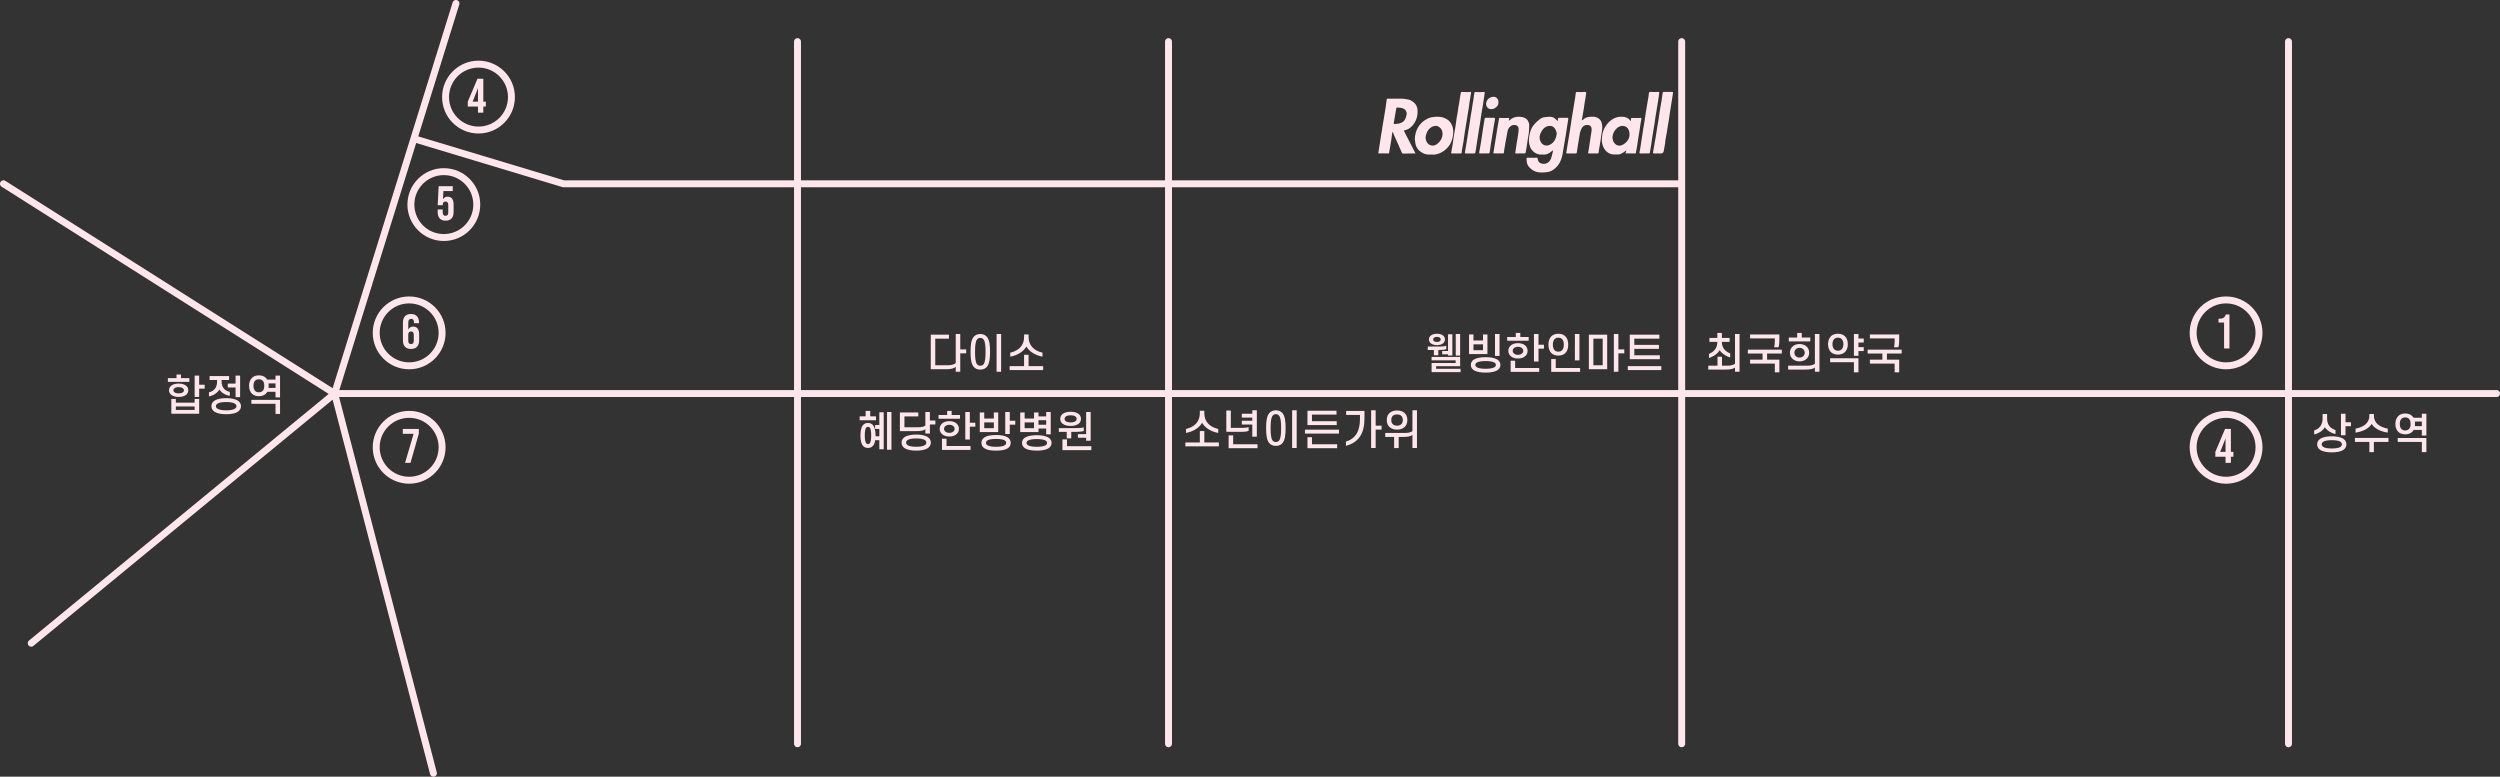 <svg width="721" height="224" viewBox="0 0 721 224" fill="none" xmlns="http://www.w3.org/2000/svg">
<rect x="0" y="0" width="721" height="224" fill="#333333" stroke="none"/>
<path fill-rule="evenodd" clip-rule="evenodd" d="M473.938 44.248C474.052 44.249 474.166 44.251 474.28 44.251L474.286 44.245C474.42 44.245 474.555 44.245 474.69 44.244H474.691H474.691H474.692H474.692H474.692H474.692H474.692C474.964 44.243 475.236 44.242 475.509 44.245C475.703 44.245 475.802 44.171 475.828 43.967C475.862 43.703 475.909 43.441 475.956 43.178C475.972 43.087 475.988 42.996 476.004 42.905C476.027 42.774 476.051 42.644 476.075 42.514L476.075 42.513L476.075 42.513L476.075 42.513L476.075 42.513C476.116 42.289 476.157 42.066 476.191 41.843C476.238 41.521 476.282 41.199 476.326 40.877C476.37 40.556 476.414 40.234 476.461 39.912C476.5 39.651 476.545 39.391 476.589 39.13L476.59 39.129C476.621 38.948 476.652 38.766 476.681 38.584C476.712 38.392 476.743 38.198 476.773 38.004L476.773 38.003L476.773 38.003C476.802 37.822 476.83 37.642 476.86 37.461C476.896 37.242 476.934 37.023 476.972 36.804L476.972 36.802L476.973 36.8L476.973 36.798C477.041 36.409 477.108 36.021 477.169 35.63C477.212 35.344 477.249 35.058 477.287 34.771C477.331 34.433 477.375 34.095 477.429 33.758C477.528 33.136 477.633 32.515 477.738 31.894C477.815 31.443 477.891 30.991 477.965 30.538C478.113 29.642 478.254 28.746 478.392 27.847L478.411 27.721L478.411 27.721C478.454 27.446 478.496 27.171 478.514 26.894C478.54 26.499 478.443 26.481 478.049 26.509C477.403 26.555 476.752 26.555 476.109 26.509C475.721 26.483 475.544 26.567 475.516 26.974L475.516 26.974C475.498 27.234 475.481 27.494 475.44 27.752C475.352 28.29 475.261 28.826 475.169 29.363C475.121 29.642 475.073 29.921 475.026 30.201C474.909 30.891 474.791 31.58 474.681 32.27C474.591 32.825 474.508 33.383 474.425 33.939L474.425 33.94L474.413 34.019C474.379 34.247 474.346 34.476 474.313 34.705C474.257 35.09 474.201 35.474 474.14 35.857C474.108 36.063 474.068 36.268 474.028 36.473L474.028 36.473L474.028 36.474L474.028 36.474L474.028 36.474L474.028 36.474C473.992 36.661 473.956 36.847 473.926 37.034C473.871 37.38 473.821 37.725 473.772 38.071C473.73 38.358 473.689 38.646 473.645 38.934C473.601 39.219 473.556 39.505 473.51 39.79L473.509 39.792L473.509 39.795C473.463 40.08 473.417 40.365 473.374 40.65C473.339 40.878 473.306 41.106 473.274 41.334L473.273 41.335L473.273 41.335L473.273 41.336L473.273 41.336L473.273 41.337C473.219 41.712 473.165 42.086 473.103 42.461C473.056 42.744 473 43.026 472.943 43.308L472.943 43.309L472.943 43.31C472.901 43.516 472.86 43.722 472.822 43.929C472.782 44.156 472.861 44.269 473.119 44.256C473.391 44.243 473.664 44.246 473.938 44.248ZM456.29 34.675C456.256 34.686 456.222 34.696 456.189 34.709C456.245 34.384 456.299 34.068 456.353 33.757C456.412 33.41 456.471 33.069 456.528 32.729L456.571 32.488C456.641 32.086 456.712 31.683 456.774 31.281C456.818 30.989 456.86 30.697 456.901 30.404C456.95 30.063 456.998 29.722 457.052 29.381C457.083 29.19 457.12 28.999 457.157 28.808C457.194 28.617 457.231 28.427 457.261 28.235C457.288 28.068 457.309 27.899 457.329 27.73C457.358 27.5 457.386 27.27 457.43 27.045C457.522 26.573 457.384 26.471 456.914 26.514C456.268 26.573 455.612 26.578 454.966 26.537C454.549 26.509 454.483 26.521 454.442 26.945C454.4 27.386 454.331 27.825 454.263 28.264L454.263 28.264V28.264V28.264V28.264V28.264V28.264V28.264L454.263 28.264L454.246 28.373C454.193 28.704 454.138 29.034 454.082 29.364L454.082 29.364L454.082 29.364C454.04 29.615 453.998 29.866 453.957 30.117C453.907 30.417 453.859 30.717 453.81 31.018C453.762 31.319 453.713 31.619 453.663 31.92C453.611 32.24 453.556 32.561 453.5 32.882C453.426 33.309 453.353 33.737 453.285 34.164C453.231 34.511 453.183 34.859 453.134 35.206C453.091 35.512 453.049 35.818 453.002 36.123C452.895 36.815 452.782 37.504 452.67 38.194C452.613 38.544 452.555 38.893 452.496 39.243C452.438 39.593 452.38 39.943 452.323 40.293C452.268 40.624 452.215 40.956 452.161 41.288L452.16 41.292L452.159 41.297L452.159 41.303L452.158 41.307L452.157 41.31L452.157 41.313L452.156 41.316L452.156 41.318L452.156 41.32C452.103 41.648 452.05 41.975 451.996 42.302C451.973 42.446 451.951 42.59 451.93 42.733L451.93 42.734L451.93 42.734C451.869 43.133 451.809 43.532 451.723 43.926C451.667 44.187 451.733 44.253 451.978 44.253C452.803 44.245 453.63 44.24 454.458 44.253C454.698 44.256 454.733 44.141 454.759 43.944C454.838 43.331 454.935 42.718 455.032 42.106C455.088 41.757 455.146 41.409 455.203 41.062L455.203 41.061L455.203 41.061L455.203 41.06L455.203 41.06L455.203 41.059L455.203 41.059L455.204 41.059L455.204 41.058L455.204 41.058C455.28 40.599 455.355 40.14 455.428 39.68L455.452 39.527C455.57 38.76 455.689 37.993 456.013 37.279C456.368 36.501 456.917 36.008 457.846 36.041C458.62 36.069 459.021 36.524 459.031 37.254C459.035 37.615 458.976 37.975 458.917 38.335C458.896 38.462 458.875 38.588 458.857 38.715C458.807 39.064 458.752 39.413 458.697 39.761L458.697 39.762L458.697 39.762L458.697 39.762L458.697 39.763L458.697 39.763L458.697 39.764L458.697 39.764L458.697 39.764L458.697 39.765C458.653 40.047 458.608 40.329 458.566 40.612C458.527 40.876 458.49 41.141 458.453 41.405L458.453 41.406C458.405 41.746 458.357 42.086 458.306 42.425C458.29 42.53 458.274 42.635 458.259 42.74C458.201 43.139 458.143 43.539 458.048 43.929C457.984 44.192 458.035 44.253 458.285 44.253C459.079 44.245 459.876 44.24 460.673 44.256C460.979 44.263 461.053 44.115 461.066 43.855C461.076 43.625 461.107 43.395 461.145 43.168C461.206 42.812 461.27 42.456 461.333 42.101L461.333 42.101L461.333 42.1L461.333 42.1L461.334 42.1L461.334 42.1L461.334 42.099L461.334 42.099L461.334 42.099L461.334 42.099L461.334 42.099C461.429 41.57 461.524 41.042 461.607 40.512C461.656 40.202 461.693 39.889 461.73 39.577L461.73 39.577C461.785 39.113 461.84 38.65 461.932 38.194C462.103 37.333 462.184 36.485 461.978 35.625C461.842 35.055 461.595 34.56 461.099 34.208C460.19 33.559 459.176 33.585 458.15 33.745C457.517 33.845 456.942 34.1 456.488 34.58C456.44 34.63 456.367 34.652 456.29 34.675ZM406.597 41.067L406.597 41.066C406.019 39.94 405.442 38.817 404.858 37.68L404.861 37.678C404.882 37.669 404.905 37.66 404.928 37.65L404.928 37.65L404.928 37.65L404.928 37.65C404.987 37.626 405.049 37.6 405.113 37.578C405.201 37.549 405.289 37.522 405.377 37.495C405.537 37.446 405.697 37.397 405.851 37.336C406.564 37.052 407.105 36.534 407.575 35.954C407.871 35.587 408.121 35.165 408.316 34.734C408.734 33.804 408.89 32.816 408.813 31.794C408.81 31.747 408.807 31.699 408.804 31.651L408.804 31.651L408.804 31.651C408.794 31.509 408.785 31.365 408.755 31.228C408.586 30.439 408.142 29.813 407.506 29.346C407.143 29.08 406.725 28.825 406.293 28.73C405.433 28.539 404.552 28.432 403.655 28.454C402.869 28.476 402.084 28.471 401.298 28.466H401.298H401.298H401.298H401.298H401.298H401.298H401.298H401.298H401.298H401.298C400.961 28.464 400.624 28.462 400.287 28.462L400.268 28.462C400.113 28.462 399.962 28.461 399.932 28.684C399.835 29.438 399.738 30.191 399.623 30.942C399.474 31.911 399.313 32.878 399.153 33.844L399.153 33.844L399.074 34.315C399.001 34.761 398.927 35.206 398.853 35.652C398.784 36.063 398.715 36.473 398.648 36.884C398.625 37.022 398.606 37.16 398.588 37.299C398.569 37.437 398.551 37.576 398.528 37.714C398.501 37.872 398.472 38.03 398.443 38.188C398.409 38.374 398.375 38.561 398.344 38.748C398.286 39.115 398.23 39.483 398.175 39.851C398.138 40.096 398.101 40.341 398.063 40.586C398.026 40.823 397.991 41.06 397.955 41.297L397.955 41.297L397.955 41.297L397.955 41.297L397.955 41.297L397.955 41.297L397.955 41.297L397.955 41.297L397.955 41.297L397.955 41.297L397.955 41.297L397.955 41.297C397.901 41.653 397.847 42.008 397.79 42.364C397.775 42.458 397.761 42.552 397.747 42.647C397.683 43.066 397.62 43.484 397.535 43.898C397.468 44.217 397.468 44.248 397.803 44.248H399.976C400.033 44.248 400.096 44.254 400.16 44.261C400.309 44.276 400.46 44.291 400.543 44.222C400.629 44.151 400.645 43.99 400.661 43.834C400.666 43.778 400.672 43.722 400.681 43.671C400.725 43.419 400.77 43.166 400.815 42.914L400.815 42.914C400.954 42.134 401.093 41.354 401.214 40.571C401.303 39.998 401.372 39.423 401.443 38.834L401.443 38.834L401.443 38.834L401.443 38.833C401.474 38.577 401.505 38.317 401.539 38.053C401.564 38.078 401.592 38.101 401.621 38.125C401.688 38.182 401.759 38.241 401.796 38.316C401.844 38.411 401.876 38.513 401.907 38.615C401.933 38.703 401.96 38.791 401.998 38.875C402.188 39.303 402.382 39.729 402.575 40.155L402.575 40.155L402.575 40.155L402.575 40.155L402.576 40.155L402.576 40.156L402.576 40.156L402.576 40.156L402.576 40.156C402.769 40.581 402.962 41.007 403.152 41.434C403.538 42.297 403.918 43.165 404.291 44.033C404.383 44.245 404.552 44.307 404.746 44.304C405.108 44.299 405.47 44.288 405.832 44.276L405.832 44.276C406.149 44.266 406.466 44.257 406.783 44.251C407.074 44.246 407.365 44.247 407.685 44.249H407.685H407.685H407.685H407.685H407.685H407.685H407.685H407.686H407.686H407.686C407.858 44.25 408.038 44.251 408.231 44.251C407.681 43.179 407.138 42.122 406.597 41.067L406.597 41.067ZM405.692 32.647L405.711 32.719L405.708 32.716C405.548 33.776 405.323 34.744 404.33 35.3C403.811 35.592 403.249 35.706 402.667 35.742C402.614 35.745 402.56 35.745 402.506 35.744H402.506C402.417 35.744 402.329 35.743 402.241 35.758C401.988 35.798 401.914 35.732 401.957 35.484C402.144 34.414 402.325 33.342 402.506 32.27C402.521 32.185 402.534 32.101 402.548 32.017C402.595 31.738 402.641 31.458 402.698 31.179C402.711 31.123 402.8 31.036 402.856 31.036C403.594 31.011 404.322 31.046 404.981 31.445C405.458 31.733 405.579 32.205 405.692 32.647ZM447.834 43.361C447.724 43.444 447.618 43.527 447.514 43.608C447.286 43.788 447.066 43.96 446.833 44.108C446.409 44.376 445.952 44.572 445.426 44.56C445.24 44.555 445.054 44.56 444.868 44.566H444.868H444.868H444.868H444.868H444.868H444.868H444.868H444.868H444.868H444.868C444.539 44.575 444.212 44.585 443.891 44.539C443.511 44.486 443.123 44.319 442.785 44.12C441.728 43.495 441.192 42.496 440.998 41.329C440.903 40.765 440.916 40.162 440.993 39.593C441.09 38.888 441.243 38.178 441.486 37.512C441.68 36.981 441.981 36.457 442.344 36.023C442.826 35.449 443.38 34.912 443.975 34.453C444.438 34.098 444.976 33.809 445.605 33.781C445.791 33.772 445.976 33.75 446.162 33.728C446.396 33.7 446.63 33.673 446.863 33.671C447.42 33.666 447.956 33.786 448.406 34.146C448.517 34.236 448.618 34.336 448.72 34.437L448.72 34.437C448.79 34.505 448.859 34.574 448.932 34.639C448.989 34.692 449.053 34.738 449.134 34.796C449.182 34.831 449.237 34.87 449.299 34.917C449.299 34.818 449.299 34.734 449.298 34.659C449.297 34.53 449.296 34.429 449.299 34.328C449.31 34.059 449.478 33.96 449.736 33.968C450.461 33.988 451.186 33.988 451.912 33.968C452.172 33.96 452.336 34.059 452.295 34.328C452.231 34.752 452.161 35.175 452.091 35.598L452.091 35.599L452.091 35.6C452.041 35.905 451.99 36.211 451.942 36.516C451.895 36.822 451.851 37.129 451.806 37.437L451.806 37.437L451.806 37.437L451.806 37.437L451.806 37.437L451.806 37.437L451.806 37.437L451.806 37.437C451.747 37.842 451.688 38.247 451.623 38.651C451.406 39.971 451.181 41.288 450.954 42.606C450.914 42.839 450.877 43.073 450.839 43.307L450.839 43.307C450.732 43.98 450.625 44.654 450.449 45.308C450.117 46.531 449.537 47.644 448.561 48.495C447.89 49.079 447.137 49.531 446.225 49.628L446.117 49.64L446.117 49.64C445.601 49.695 445.083 49.751 444.565 49.746C443.559 49.736 442.594 49.529 441.772 48.898C440.901 48.226 440.268 47.417 440.291 46.242C440.293 46.151 440.28 46.059 440.267 45.968C440.253 45.87 440.239 45.772 440.245 45.675C440.25 45.604 440.37 45.481 440.439 45.481C440.867 45.481 441.295 45.49 441.723 45.498L441.724 45.498H441.724H441.724H441.724H441.724H441.724H441.724H441.724H441.725H441.725H441.725C442.01 45.503 442.295 45.509 442.581 45.512C442.684 45.512 442.786 45.502 442.889 45.492C442.964 45.484 443.04 45.477 443.115 45.474C443.345 45.464 443.457 45.576 443.483 45.811C443.592 46.766 444.131 47.128 444.918 47.238C446.046 47.394 446.991 46.679 447.333 45.658C447.499 45.161 447.622 44.65 447.744 44.139L447.744 44.139L447.744 44.139L447.744 44.139L447.744 44.139L447.744 44.139L447.744 44.139L447.744 44.139L447.744 44.139L447.744 44.139L447.744 44.139C447.786 43.964 447.828 43.789 447.872 43.615C447.886 43.563 447.87 43.504 447.854 43.445C447.846 43.417 447.838 43.389 447.834 43.361ZM448.564 37.29C448.794 37.721 448.983 38.178 448.955 38.704C448.748 39.82 448.393 40.839 447.369 41.521C446.733 41.945 446.09 42.139 445.367 41.861C444.79 41.641 444.438 41.197 444.21 40.62C443.822 39.626 444.085 38.727 444.575 37.869C445.076 36.996 445.804 36.386 446.843 36.307C447.606 36.248 448.201 36.611 448.564 37.29ZM470.37 34.664C470.369 34.715 470.368 34.765 470.368 34.815H470.363L470.3 34.823L470.236 34.831C470.223 34.821 470.21 34.812 470.197 34.803C470.169 34.784 470.141 34.765 470.123 34.739C469.628 34.011 468.867 33.748 468.06 33.679C466.906 33.579 465.821 33.827 464.84 34.514C463.865 35.196 463.165 36.095 462.634 37.134C462.182 38.02 462.07 39.006 461.988 39.973C461.898 41.015 462.123 42.024 462.695 42.93C463.193 43.717 463.888 44.271 464.784 44.475C465.135 44.554 465.504 44.551 465.874 44.547C466.088 44.545 466.303 44.543 466.515 44.557C467.059 44.593 467.511 44.36 467.953 44.108C468.189 43.973 468.412 43.814 468.66 43.636C468.779 43.551 468.903 43.462 469.038 43.37C468.975 43.593 468.92 43.782 468.864 43.976L468.785 44.248C469.07 44.248 469.346 44.248 469.617 44.249H469.617H469.617H469.617H469.617H469.618H469.618H469.618H469.618C470.142 44.249 470.644 44.25 471.147 44.248C471.198 44.248 471.251 44.251 471.304 44.254C471.465 44.262 471.629 44.271 471.742 44.202C471.81 44.16 471.818 44.022 471.825 43.882C471.829 43.816 471.832 43.75 471.842 43.694C471.843 43.684 471.848 43.675 471.853 43.666C471.858 43.657 471.864 43.648 471.865 43.638C471.887 43.519 471.91 43.4 471.933 43.281L471.934 43.276L471.935 43.275C472.008 42.898 472.081 42.52 472.141 42.139C472.207 41.722 472.266 41.303 472.326 40.885C472.379 40.512 472.433 40.139 472.49 39.767C472.557 39.337 472.628 38.909 472.7 38.48C472.759 38.121 472.819 37.762 472.876 37.402C472.921 37.11 472.964 36.817 473.007 36.525C473.058 36.175 473.109 35.826 473.165 35.477C473.194 35.294 473.23 35.112 473.267 34.93L473.267 34.93C473.301 34.76 473.335 34.59 473.364 34.42C473.428 34.042 473.292 33.924 472.922 34.008C472.835 34.031 472.743 34.031 472.651 34.031C472.519 34.032 472.386 34.033 472.253 34.033L472.253 34.033L472.253 34.033L472.253 34.033C471.722 34.036 471.193 34.039 470.662 34.029C470.435 34.024 470.346 34.1 470.366 34.328C470.375 34.439 470.373 34.551 470.37 34.664ZM465.043 39.792C465.035 39.723 465.028 39.655 465.019 39.585C465.118 38.804 465.351 38.086 465.859 37.456C466.188 37.047 466.556 36.692 467.036 36.498C468.275 35.998 469.567 36.48 469.878 38.002C470.208 39.618 469.493 40.811 468.203 41.641C466.781 42.558 465.41 41.654 465.103 40.219C465.074 40.08 465.058 39.937 465.043 39.792ZM408.035 40.152C408.065 38.96 408.328 37.821 408.918 36.812C409.373 36.033 409.96 35.334 410.739 34.803C411.41 34.343 412.102 33.957 412.891 33.817C413.79 33.659 414.697 33.602 415.626 33.758C416.262 33.865 416.819 34.108 417.34 34.42C417.986 34.808 418.427 35.413 418.742 36.112C419.051 36.799 419.14 37.512 419.112 38.258C419.038 40.229 418.351 41.912 416.819 43.204C416.02 43.875 415.098 44.345 414.081 44.534C413.691 44.608 413.285 44.592 412.877 44.576C412.634 44.567 412.391 44.558 412.151 44.567C411.594 44.59 411.076 44.488 410.573 44.256C409.314 43.679 408.451 42.78 408.208 41.375C408.161 41.098 408.124 40.817 408.088 40.536L408.088 40.536L408.088 40.536L408.088 40.536L408.088 40.536L408.088 40.536L408.088 40.536L408.088 40.535C408.071 40.408 408.055 40.281 408.037 40.155L408.035 40.152ZM411.173 40.026L411.173 40.027C411.215 40.223 411.263 40.444 411.339 40.655C411.686 41.633 412.725 42.267 413.829 41.873C414.332 41.694 414.704 41.355 415.062 40.982C415.856 40.155 416.369 38.625 415.772 37.443C415.432 36.769 414.715 36.245 413.989 36.299C413.417 36.342 412.891 36.559 412.46 36.922C411.612 37.639 411.237 38.605 411.119 39.777L411.117 39.779C411.136 39.855 411.154 39.938 411.173 40.026L411.173 40.026ZM435.517 34.555C435.411 34.64 435.306 34.725 435.199 34.805V34.797H435.122C435.133 34.759 435.144 34.721 435.155 34.682C435.181 34.595 435.207 34.508 435.219 34.42C435.24 34.289 435.255 34.144 435.217 34.024C435.207 33.997 435.096 34.002 434.992 34.006C434.955 34.007 434.92 34.008 434.89 34.008C434.844 34.008 434.799 34.013 434.753 34.017C434.708 34.022 434.663 34.026 434.617 34.026C434.443 34.026 434.269 34.027 434.096 34.027C433.749 34.029 433.401 34.03 433.054 34.026C432.981 34.026 432.899 34.013 432.819 34C432.66 33.975 432.504 33.951 432.421 34.019C432.311 34.108 432.285 34.309 432.261 34.498L432.261 34.498L432.261 34.498C432.254 34.551 432.248 34.603 432.239 34.652C432.081 35.538 431.93 36.424 431.785 37.31C431.725 37.673 431.67 38.038 431.614 38.402C431.56 38.758 431.506 39.115 431.448 39.47C431.39 39.829 431.328 40.187 431.267 40.545L431.267 40.546L431.267 40.546L431.267 40.547L431.267 40.547L431.267 40.548C431.193 40.976 431.12 41.404 431.052 41.832C431.01 42.094 430.974 42.357 430.937 42.619C430.876 43.06 430.814 43.501 430.728 43.937C430.679 44.187 430.712 44.248 430.95 44.248C431.775 44.243 432.602 44.245 433.429 44.248C433.644 44.251 433.738 44.156 433.746 43.939C433.754 43.719 433.774 43.497 433.81 43.28C433.945 42.453 434.086 41.626 434.234 40.801C434.27 40.599 434.305 40.397 434.341 40.196L434.341 40.195L434.341 40.195C434.482 39.395 434.623 38.595 434.79 37.8C434.977 36.909 435.743 35.911 436.928 36.041C437.459 36.1 437.926 36.48 437.967 37.017C437.985 37.251 437.995 37.491 437.967 37.724C437.883 38.418 437.788 39.113 437.681 39.805C437.643 40.055 437.595 40.303 437.547 40.551L437.547 40.551L437.547 40.552L437.547 40.552L437.547 40.552L437.547 40.552L437.547 40.552L437.547 40.553C437.502 40.784 437.457 41.015 437.421 41.248C437.333 41.801 437.254 42.357 437.175 42.913L437.175 42.913L437.129 43.237C437.083 43.566 437.037 43.896 436.986 44.251L437.465 44.251C438.251 44.251 439.014 44.251 439.777 44.243C439.849 44.243 439.961 44.148 439.979 44.077C440.058 43.748 440.122 43.413 440.173 43.078C440.235 42.681 440.292 42.282 440.35 41.883L440.35 41.883L440.35 41.883L440.35 41.883L440.35 41.883L440.35 41.883L440.35 41.883C440.417 41.42 440.484 40.958 440.556 40.497C440.598 40.231 440.647 39.965 440.697 39.7L440.697 39.7C440.776 39.278 440.855 38.856 440.901 38.431C440.979 37.702 441.001 36.964 441.023 36.23L441.026 36.133C441.031 35.898 440.993 35.65 440.921 35.426C440.628 34.514 440.033 33.96 439.06 33.771C438.079 33.582 437.135 33.613 436.241 34.049C435.981 34.178 435.748 34.366 435.517 34.555L435.517 34.555ZM423.966 44.251H422.771C422.485 44.251 422.439 44.171 422.49 43.903C422.6 43.313 422.696 42.72 422.793 42.129L422.793 42.129L422.793 42.128L422.84 41.84C422.863 41.7 422.886 41.559 422.909 41.418L422.909 41.418C422.979 40.997 423.048 40.576 423.113 40.155C423.162 39.842 423.209 39.529 423.256 39.216L423.256 39.215L423.256 39.214L423.256 39.214L423.256 39.214L423.256 39.214L423.256 39.213C423.321 38.786 423.385 38.359 423.453 37.933C423.503 37.621 423.557 37.309 423.611 36.997C423.672 36.64 423.734 36.283 423.79 35.926C423.849 35.544 423.903 35.16 423.957 34.777C424.012 34.388 424.066 34 424.127 33.613C424.168 33.343 424.219 33.075 424.268 32.807C424.314 32.565 424.359 32.323 424.398 32.081C424.447 31.764 424.493 31.447 424.538 31.131C424.583 30.814 424.629 30.497 424.678 30.181C424.708 29.986 424.745 29.793 424.781 29.601L424.781 29.601L424.782 29.601L424.782 29.601L424.782 29.6L424.782 29.6C424.818 29.411 424.854 29.221 424.883 29.032L424.908 28.864L424.909 28.863C425 28.268 425.091 27.671 425.164 27.073C425.222 26.585 425.337 26.488 425.825 26.542C426.456 26.613 427.107 26.583 427.743 26.527C428.164 26.491 428.241 26.521 428.174 26.94C428.102 27.4 428.035 27.861 427.968 28.321L427.968 28.322C427.893 28.84 427.817 29.358 427.735 29.874C427.661 30.343 427.579 30.809 427.496 31.276L427.496 31.276V31.276C427.414 31.743 427.332 32.209 427.258 32.678C427.182 33.154 427.116 33.631 427.049 34.108C426.994 34.502 426.94 34.897 426.88 35.29C426.821 35.677 426.755 36.063 426.689 36.45L426.689 36.45C426.637 36.752 426.586 37.054 426.537 37.356C426.474 37.749 426.414 38.142 426.355 38.535L426.355 38.536L426.355 38.536L426.354 38.536L426.354 38.537L426.354 38.537C426.306 38.854 426.258 39.172 426.208 39.488C426.17 39.731 426.13 39.973 426.09 40.216C426.04 40.515 425.99 40.815 425.945 41.115C425.894 41.446 425.846 41.778 425.798 42.11L425.798 42.111C425.752 42.431 425.705 42.752 425.656 43.073C425.603 43.428 425.542 43.783 425.46 44.131C425.447 44.187 425.304 44.245 425.22 44.248C424.915 44.257 424.611 44.256 424.307 44.254H424.307H424.307H424.307H424.307H424.307C424.193 44.254 424.079 44.253 423.966 44.253V44.251ZM478.236 44.251C478.119 44.251 478.002 44.25 477.886 44.249C477.594 44.247 477.302 44.245 477.01 44.256C476.757 44.266 476.711 44.141 476.745 43.934C476.788 43.677 476.83 43.419 476.873 43.162L476.874 43.159L476.874 43.156C476.991 42.452 477.109 41.747 477.23 41.043C477.267 40.829 477.307 40.614 477.347 40.4C477.4 40.114 477.454 39.828 477.5 39.542C477.56 39.187 477.614 38.832 477.668 38.477L477.669 38.476C477.705 38.239 477.741 38.002 477.779 37.765L477.779 37.761C477.907 36.974 478.034 36.185 478.167 35.4C478.179 35.329 478.195 35.258 478.212 35.188C478.233 35.103 478.253 35.018 478.264 34.933C478.32 34.546 478.374 34.158 478.427 33.77C478.514 33.138 478.601 32.506 478.701 31.876C478.785 31.341 478.881 30.807 478.978 30.273L478.978 30.273C479.067 29.776 479.157 29.279 479.237 28.781C479.327 28.228 479.393 27.669 479.458 27.111L479.49 26.846C479.52 26.598 479.673 26.501 479.919 26.506C480.634 26.524 481.351 26.534 482.066 26.504C482.421 26.488 482.533 26.529 482.485 26.887C482.414 27.424 482.327 27.96 482.239 28.495L482.238 28.5C482.215 28.642 482.191 28.785 482.168 28.927C482.121 29.228 482.072 29.529 482.023 29.83C481.974 30.131 481.924 30.431 481.877 30.732L481.817 31.114L481.816 31.116L481.816 31.116L481.816 31.116C481.724 31.699 481.631 32.282 481.545 32.864C481.504 33.138 481.466 33.413 481.427 33.687C481.374 34.066 481.321 34.446 481.262 34.823C481.224 35.06 481.179 35.295 481.134 35.531C481.093 35.746 481.052 35.961 481.017 36.176C480.969 36.468 480.926 36.761 480.883 37.053L480.883 37.053L480.883 37.053L480.883 37.054L480.882 37.055C480.828 37.424 480.773 37.793 480.71 38.16C480.648 38.528 480.577 38.895 480.507 39.262C480.437 39.629 480.367 39.996 480.304 40.364C480.278 40.52 480.269 40.68 480.261 40.839V40.839C480.252 40.993 480.244 41.146 480.22 41.296C480.128 41.878 480.025 42.459 479.922 43.04L479.922 43.044L479.921 43.05C479.89 43.223 479.86 43.396 479.829 43.569C479.828 43.579 479.822 43.589 479.816 43.598C479.81 43.606 479.805 43.614 479.804 43.622C479.712 44.041 479.452 44.251 479.025 44.251H478.236ZM418.744 44.251H420L420.006 44.258C420.142 44.258 420.278 44.257 420.414 44.257C420.686 44.255 420.959 44.253 421.231 44.258C421.461 44.261 421.558 44.164 421.566 43.931C421.573 43.681 421.599 43.431 421.642 43.183C421.695 42.881 421.753 42.578 421.81 42.276L421.81 42.276C421.894 41.834 421.979 41.391 422.048 40.946C422.12 40.489 422.182 40.03 422.243 39.571L422.243 39.571C422.301 39.136 422.359 38.702 422.426 38.27C422.529 37.611 422.641 36.953 422.752 36.295C422.826 35.861 422.899 35.426 422.97 34.992C423.012 34.735 423.051 34.478 423.089 34.222L423.089 34.221C423.127 33.965 423.166 33.708 423.208 33.452C423.26 33.126 423.317 32.801 423.373 32.476L423.373 32.476L423.373 32.476L423.373 32.476L423.373 32.476C423.445 32.063 423.516 31.65 423.58 31.235C423.63 30.914 423.671 30.591 423.712 30.268L423.712 30.267L423.712 30.267C423.753 29.944 423.794 29.621 423.843 29.3C423.922 28.788 424.009 28.277 424.095 27.767C424.149 27.451 424.203 27.134 424.255 26.818C424.288 26.611 424.226 26.478 423.979 26.506L423.893 26.516L423.893 26.516C423.681 26.542 423.468 26.567 423.256 26.565C422.997 26.561 422.739 26.55 422.48 26.54C422.202 26.528 421.923 26.517 421.645 26.514C421.535 26.511 421.351 26.575 421.331 26.647C421.239 26.971 421.183 27.308 421.132 27.642C421.086 27.94 421.043 28.239 421.001 28.537L421.001 28.537C420.952 28.883 420.903 29.229 420.848 29.573C420.82 29.748 420.783 29.922 420.746 30.096L420.746 30.096L420.746 30.096L420.746 30.096C420.708 30.272 420.67 30.449 420.641 30.628C420.594 30.934 420.551 31.241 420.509 31.549C420.463 31.885 420.416 32.222 420.363 32.558C420.326 32.786 420.282 33.013 420.237 33.239C420.184 33.512 420.13 33.785 420.09 34.059C420.035 34.428 419.988 34.797 419.94 35.166C419.886 35.591 419.831 36.016 419.766 36.439C419.705 36.831 419.633 37.221 419.561 37.611C419.489 38.005 419.416 38.4 419.354 38.796C419.285 39.241 419.225 39.687 419.165 40.133C419.105 40.579 419.045 41.026 418.976 41.47C418.846 42.307 418.696 43.142 418.535 43.975C418.494 44.182 418.547 44.251 418.744 44.251ZM428.072 44.251C427.936 44.251 427.8 44.25 427.663 44.249C427.391 44.248 427.12 44.247 426.849 44.251C426.617 44.256 426.553 44.179 426.604 43.937C426.687 43.556 426.75 43.172 426.813 42.787C426.836 42.65 426.859 42.513 426.882 42.376C426.907 42.235 426.932 42.094 426.957 41.953L426.957 41.953C427.028 41.554 427.098 41.155 427.16 40.755C427.235 40.277 427.305 39.799 427.375 39.321L427.375 39.32L427.375 39.32C427.414 39.047 427.454 38.774 427.495 38.5C427.518 38.345 427.54 38.19 427.563 38.035L427.563 38.035C427.608 37.725 427.652 37.416 427.702 37.106C427.775 36.651 427.85 36.197 427.925 35.743L427.925 35.743C427.966 35.499 428.006 35.254 428.047 35.009C428.061 34.92 428.074 34.83 428.088 34.741C428.113 34.564 428.14 34.386 428.177 34.21C428.215 34.034 428.322 33.957 428.527 33.962C429.293 33.98 430.059 33.983 430.825 33.973C431.044 33.97 431.205 34.093 431.167 34.312C431.109 34.652 431.049 34.991 430.988 35.33L430.988 35.33C430.905 35.796 430.822 36.261 430.746 36.728C430.651 37.298 430.562 37.87 430.472 38.441L430.472 38.442C430.399 38.906 430.326 39.371 430.25 39.836C430.209 40.096 430.163 40.355 430.117 40.615L430.117 40.616L430.117 40.616C430.059 40.945 430.001 41.274 429.951 41.605C429.898 41.966 429.853 42.328 429.807 42.69L429.807 42.691C429.771 42.973 429.735 43.256 429.696 43.538C429.668 43.735 429.63 43.934 429.561 44.118C429.538 44.182 429.408 44.235 429.323 44.238C429.019 44.247 428.714 44.246 428.41 44.244H428.41C428.296 44.243 428.183 44.243 428.07 44.243L428.072 44.251ZM428.631 29.599C428.417 30.612 429.071 31.496 430.092 31.47C430.139 31.467 430.187 31.467 430.236 31.466C430.341 31.465 430.446 31.464 430.544 31.434C431.108 31.266 431.565 30.947 431.902 30.456C432.222 29.992 432.242 29.057 431.966 28.62C431.461 27.821 430.641 27.796 429.962 28.061C429.298 28.319 428.797 28.815 428.631 29.599Z" fill="#FFE6EC"/>
<path d="M1 53L96.5 113.5M96.5 113.5H720M96.5 113.5L9 185.5M96.5 113.5L125 223M96.5 113.5L119.367 40M131.5 1L119.367 40M230 12V214.5M119.367 40L162.5 53H484M337 12V214.5M485 12V214.5M660 12V214.5" stroke="#FFE6EC" stroke-width="2" stroke-linecap="round"/>
<path d="M54.609 110.124H48.417V109.056H50.901V108.012H52.197V109.056H54.609V110.124ZM50.001 112.548C50.001 112.788 50.109 112.98 50.289 113.112C50.553 113.34 50.997 113.448 51.525 113.448C51.993 113.448 52.389 113.364 52.677 113.184C52.905 113.028 53.049 112.824 53.049 112.548C53.049 112.296 52.917 112.092 52.701 111.936C52.413 111.744 52.005 111.636 51.525 111.636C51.021 111.636 50.577 111.756 50.313 111.972C50.121 112.128 50.001 112.32 50.001 112.548ZM48.741 112.548C48.741 111.972 49.005 111.516 49.437 111.192C49.941 110.82 50.673 110.616 51.525 110.616C52.329 110.616 53.037 110.796 53.529 111.132C54.021 111.444 54.297 111.936 54.297 112.548C54.297 113.184 54.009 113.664 53.505 113.988C53.001 114.312 52.317 114.48 51.525 114.48C50.697 114.48 49.965 114.288 49.461 113.928C49.017 113.604 48.741 113.148 48.741 112.548ZM57.441 108.324V110.952H59.025V112.092H57.441V114.48H56.133V108.324H57.441ZM56.133 116.124V115.056H57.441V119.316H49.413V115.056H50.709V116.124H56.133ZM56.133 117.216H50.709V118.224H56.133V117.216ZM60.452 109.584V108.456H66.068V109.584H63.908V109.992C63.908 111.84 64.916 112.716 66.272 113.016V114.168C64.964 113.94 63.848 113.256 63.284 112.332C62.72 113.268 61.58 114.096 60.26 114.312V113.148C61.64 112.848 62.612 111.876 62.612 109.992V109.584H60.452ZM69.248 114.528H67.94V111.744H65.696V110.628H67.94V108.324H69.248V114.528ZM65.228 119.46C63.98 119.46 62.744 119.292 61.916 118.776C61.34 118.416 60.968 117.876 60.968 117.144C60.968 116.412 61.34 115.872 61.916 115.512C62.744 115.008 63.98 114.828 65.228 114.828C66.476 114.828 67.724 115.008 68.54 115.512C69.116 115.872 69.5 116.412 69.5 117.144C69.5 117.876 69.116 118.416 68.54 118.776C67.724 119.292 66.476 119.46 65.228 119.46ZM65.228 115.944C64.244 115.944 63.284 116.064 62.732 116.4C62.444 116.592 62.264 116.832 62.264 117.144C62.264 117.456 62.444 117.696 62.732 117.876C63.284 118.212 64.244 118.344 65.228 118.344C66.224 118.344 67.184 118.212 67.724 117.876C68.012 117.696 68.192 117.456 68.192 117.144C68.192 116.832 68.012 116.592 67.724 116.4C67.184 116.064 66.224 115.944 65.228 115.944ZM71.828 111.252C71.828 110.268 72.14 109.476 72.692 108.96C73.172 108.492 73.832 108.252 74.672 108.252C75.488 108.252 76.16 108.492 76.652 108.96C76.808 109.104 76.94 109.284 77.06 109.476H79.46V108.324H80.768V114.612H79.46V112.992H77.096C76.976 113.208 76.82 113.4 76.652 113.568C76.16 114.012 75.488 114.264 74.672 114.264C73.832 114.264 73.172 114.012 72.692 113.568C72.14 113.052 71.828 112.26 71.828 111.252ZM77.444 110.58C77.48 110.796 77.492 111.012 77.492 111.252C77.492 111.48 77.48 111.684 77.444 111.888H79.46V110.58H77.444ZM73.1 111.252C73.1 111.9 73.256 112.416 73.58 112.728C73.832 112.992 74.192 113.148 74.672 113.148C75.128 113.148 75.488 112.992 75.752 112.728C76.076 112.416 76.22 111.9 76.22 111.252C76.22 110.616 76.076 110.1 75.752 109.776C75.488 109.524 75.128 109.38 74.672 109.38C74.192 109.38 73.832 109.524 73.58 109.776C73.256 110.1 73.1 110.616 73.1 111.252ZM79.46 119.388V116.46H72.5V115.32H80.768V119.388H79.46Z" fill="#FFE6EC"/>
<path d="M671.137 119.396V120.74C671.137 122.624 672.169 123.596 673.561 124.016V125.168C672.193 124.88 671.053 124.112 670.489 123.2C669.973 124.148 668.821 124.964 667.405 125.3V124.148C668.833 123.692 669.841 122.576 669.841 120.74V119.396H671.137ZM676.441 119.324V121.772H678.025V122.912H676.441V125.528H675.133V119.324H676.441ZM668.269 128.144C668.269 127.484 668.581 126.98 669.073 126.608C669.853 126.056 671.077 125.828 672.493 125.828C673.897 125.828 675.133 126.056 675.901 126.608C676.393 126.98 676.705 127.484 676.705 128.144C676.705 128.816 676.393 129.32 675.901 129.692C675.133 130.244 673.897 130.46 672.493 130.46C671.077 130.46 669.853 130.244 669.073 129.692C668.581 129.32 668.269 128.816 668.269 128.144ZM669.577 128.144C669.577 128.444 669.733 128.696 670.021 128.888C670.501 129.212 671.377 129.344 672.493 129.344C673.597 129.344 674.473 129.212 674.977 128.888C675.253 128.696 675.397 128.444 675.397 128.144C675.397 127.844 675.253 127.592 674.977 127.4C674.473 127.088 673.597 126.944 672.493 126.944C671.377 126.944 670.501 127.088 670.021 127.4C669.733 127.592 669.577 127.844 669.577 128.144ZM683.988 122.264C683.256 123.488 681.6 124.424 679.344 124.772V123.62C681.744 123.176 683.328 121.964 683.328 119.852V119.396H684.624V119.852C684.624 121.964 686.232 123.164 688.632 123.62V124.772C686.388 124.424 684.72 123.488 683.988 122.264ZM679.164 127.46V126.308H688.824V127.46H684.624V130.388H683.328V127.46H679.164ZM690.828 122.252C690.828 121.268 691.14 120.476 691.692 119.96C692.172 119.492 692.832 119.252 693.672 119.252C694.488 119.252 695.16 119.492 695.652 119.96C695.808 120.104 695.94 120.284 696.06 120.476H698.46V119.324H699.768V125.612H698.46V123.992H696.096C695.976 124.208 695.82 124.4 695.652 124.568C695.16 125.012 694.488 125.264 693.672 125.264C692.832 125.264 692.172 125.012 691.692 124.568C691.14 124.052 690.828 123.26 690.828 122.252ZM696.444 121.58C696.48 121.796 696.492 122.012 696.492 122.252C696.492 122.48 696.48 122.684 696.444 122.888H698.46V121.58H696.444ZM692.1 122.252C692.1 122.9 692.256 123.416 692.58 123.728C692.832 123.992 693.192 124.148 693.672 124.148C694.128 124.148 694.488 123.992 694.752 123.728C695.076 123.416 695.22 122.9 695.22 122.252C695.22 121.616 695.076 121.1 694.752 120.776C694.488 120.524 694.128 120.38 693.672 120.38C693.192 120.38 692.832 120.524 692.58 120.776C692.256 121.1 692.1 121.616 692.1 122.252ZM698.46 130.388V127.46H691.5V126.32H699.768V130.388H698.46Z" fill="#FFE6EC"/>
<path d="M252.641 121.2H247.925V120.072H249.653V118.512H250.973V120.072H252.641V121.2ZM249.401 125.592C249.401 126.84 249.557 127.572 249.869 127.896C249.989 128.016 250.145 128.088 250.325 128.088C250.493 128.088 250.649 128.028 250.781 127.92C251.093 127.608 251.249 126.864 251.249 125.592C251.249 124.344 251.105 123.6 250.805 123.288C250.673 123.156 250.505 123.096 250.325 123.096C250.121 123.096 249.953 123.168 249.809 123.336C249.545 123.684 249.401 124.392 249.401 125.592ZM248.153 125.592C248.153 123.996 248.453 122.892 249.137 122.364C249.437 122.112 249.833 121.98 250.325 121.98C250.817 121.98 251.213 122.124 251.537 122.388C252.197 122.928 252.509 124.02 252.509 125.592V125.82H253.601V123.696H252.389V122.568H253.601V118.896H254.861V129.576H253.601V126.96H252.413C252.269 127.836 251.981 128.46 251.501 128.82C251.201 129.06 250.805 129.18 250.325 129.18C249.845 129.18 249.461 129.06 249.161 128.832C248.453 128.304 248.153 127.212 248.153 125.592ZM257.093 118.824V129.708H255.821V118.824H257.093ZM264.413 124.332H259.529V118.956H264.845V120.096H260.837V123.216H264.749C265.733 123.216 266.405 123.072 266.873 122.736V118.824H268.181V121.272H269.765V122.412H268.181V125.028H266.873V123.792C266.417 124.164 265.637 124.332 264.413 124.332ZM260.009 127.644C260.009 126.984 260.321 126.48 260.813 126.108C261.593 125.556 262.817 125.328 264.233 125.328C265.637 125.328 266.873 125.556 267.641 126.108C268.133 126.48 268.445 126.984 268.445 127.644C268.445 128.316 268.133 128.82 267.641 129.192C266.873 129.744 265.637 129.96 264.233 129.96C262.817 129.96 261.593 129.744 260.813 129.192C260.321 128.82 260.009 128.316 260.009 127.644ZM261.317 127.644C261.317 127.944 261.473 128.196 261.761 128.388C262.241 128.712 263.117 128.844 264.233 128.844C265.337 128.844 266.213 128.712 266.717 128.388C266.993 128.196 267.137 127.944 267.137 127.644C267.137 127.344 266.993 127.092 266.717 126.9C266.213 126.588 265.337 126.444 264.233 126.444C263.117 126.444 262.241 126.588 261.761 126.9C261.473 127.092 261.317 127.344 261.317 127.644ZM276.868 120.768H270.676V119.688H273.16V118.512H274.456V119.688H276.868V120.768ZM272.26 123.684C272.26 123.984 272.392 124.248 272.608 124.44C272.884 124.692 273.316 124.836 273.784 124.836C274.216 124.836 274.612 124.716 274.888 124.5C275.152 124.308 275.308 124.044 275.308 123.684C275.308 123.336 275.164 123.06 274.9 122.856C274.624 122.64 274.228 122.508 273.784 122.508C273.328 122.508 272.932 122.64 272.644 122.868C272.404 123.072 272.26 123.348 272.26 123.684ZM271 123.684C271 122.988 271.312 122.424 271.816 122.04C272.308 121.668 272.992 121.464 273.784 121.464C274.564 121.464 275.224 121.656 275.716 122.016C276.244 122.4 276.556 122.976 276.556 123.684C276.556 124.416 276.22 125.004 275.632 125.388C275.164 125.712 274.516 125.892 273.784 125.892C273.004 125.892 272.332 125.688 271.852 125.34C271.324 124.956 271 124.392 271 123.684ZM279.7 118.824V121.92H281.284V123.06H279.7V126.768H278.392V118.824H279.7ZM272.968 126.528V128.628H279.904V129.756H271.672V126.528H272.968ZM283.852 120.696H286.624V118.956H287.884V124.608H282.568V118.956H283.852V120.696ZM286.624 123.492V121.812H283.852V123.492H286.624ZM291.22 118.824V121.332H292.804V122.472H291.22V125.16H289.912V118.824H291.22ZM283.048 127.728C283.048 126.996 283.384 126.48 283.948 126.12C284.704 125.64 285.892 125.46 287.272 125.46C288.652 125.46 289.828 125.64 290.584 126.12C291.148 126.48 291.484 126.996 291.484 127.728C291.484 128.448 291.148 128.976 290.584 129.312C289.828 129.792 288.652 129.96 287.272 129.96C285.892 129.96 284.704 129.792 283.948 129.312C283.384 128.976 283.048 128.448 283.048 127.728ZM284.356 127.728C284.356 127.992 284.488 128.232 284.752 128.4C285.22 128.712 286.096 128.856 287.272 128.856C288.436 128.856 289.312 128.712 289.792 128.4C290.044 128.232 290.176 127.992 290.176 127.728C290.176 127.44 290.044 127.212 289.792 127.032C289.312 126.72 288.436 126.588 287.272 126.588C286.096 126.588 285.22 126.72 284.752 127.032C284.488 127.212 284.356 127.44 284.356 127.728ZM295.504 120.696H298.216V118.956H299.5V120.084H301.72V118.824H303.028V125.256H301.72V123.588H299.5V124.608H294.232V118.956H295.504V120.696ZM299.5 121.188V122.484H301.72V121.188H299.5ZM298.216 123.492V121.812H295.504V123.492H298.216ZM294.748 127.74C294.748 127.008 295.12 126.48 295.732 126.132C296.536 125.688 297.712 125.508 299.008 125.508C300.304 125.508 301.492 125.688 302.284 126.132C302.884 126.48 303.28 127.008 303.28 127.74C303.28 128.472 302.884 128.988 302.284 129.348C301.492 129.792 300.304 129.96 299.008 129.96C297.712 129.96 296.536 129.792 295.732 129.348C295.12 128.988 294.748 128.472 294.748 127.74ZM296.044 127.74C296.044 128.016 296.2 128.244 296.476 128.424C296.98 128.712 297.88 128.856 299.008 128.856C300.136 128.856 301.036 128.712 301.54 128.424C301.828 128.244 301.972 128.016 301.972 127.74C301.972 127.452 301.828 127.236 301.54 127.056C301.036 126.768 300.136 126.624 299.008 126.624C297.88 126.624 296.98 126.768 296.476 127.056C296.2 127.236 296.044 127.452 296.044 127.74ZM305.775 120.792C305.775 120.192 306.039 119.712 306.447 119.388C307.011 118.944 307.863 118.752 308.775 118.752C309.687 118.752 310.527 118.944 311.079 119.388C311.499 119.712 311.751 120.192 311.751 120.792C311.751 121.404 311.499 121.884 311.079 122.208C310.527 122.64 309.687 122.844 308.775 122.844C307.863 122.844 307.011 122.64 306.447 122.208C306.039 121.884 305.775 121.404 305.775 120.792ZM307.023 120.792C307.023 121.092 307.155 121.308 307.359 121.464C307.671 121.704 308.163 121.824 308.775 121.824C309.363 121.824 309.879 121.704 310.179 121.464C310.383 121.308 310.503 121.092 310.503 120.792C310.503 120.504 310.383 120.288 310.179 120.12C309.879 119.892 309.363 119.772 308.775 119.772C308.163 119.772 307.671 119.892 307.359 120.12C307.155 120.288 307.023 120.504 307.023 120.792ZM314.547 127.104H313.239V126.24H310.863V125.208H313.239V118.824H314.547V127.104ZM308.955 124.548V126.42H307.647V124.548H305.367V123.468H310.311C311.187 123.468 311.955 123.42 312.555 123.252V124.296C312.003 124.476 311.211 124.548 310.347 124.548H308.955ZM314.739 129.816H306.411V126.732H307.719V128.688H314.739V129.816Z" fill="#FFE6EC"/>
<path d="M346.689 121.936C345.957 123.208 344.421 124.408 342.045 124.864V123.712C344.529 123.148 346.029 121.588 346.029 119.212V118.456H347.325V119.212C347.325 121.588 348.861 123.148 351.333 123.712V124.864C348.969 124.408 347.421 123.208 346.689 121.936ZM341.865 128.728V127.6H346.029V124.324H347.325V127.6H351.525V128.728H341.865ZM358.137 124.54H353.673V118.396H354.969V123.4H358.197C358.905 123.4 359.553 123.364 360.105 123.172V124.252C359.565 124.468 358.881 124.54 358.137 124.54ZM358.137 122.44V121.336H361.161V120.436H358.137V119.32H361.161V118.324H362.469V125.944H361.161V122.44H358.137ZM362.661 129.256H354.333V125.56H355.641V128.128H362.661V129.256ZM369.476 123.472C369.476 121.744 369.356 120.484 368.9 119.908C368.684 119.608 368.348 119.452 367.952 119.452C367.568 119.452 367.232 119.608 367.004 119.908C366.572 120.484 366.44 121.744 366.44 123.472C366.44 125.2 366.572 126.46 367.004 127.048C367.232 127.324 367.568 127.48 367.952 127.48C368.348 127.48 368.684 127.324 368.9 127.048C369.356 126.46 369.476 125.2 369.476 123.472ZM365.144 123.472C365.144 121.504 365.336 120.028 366.032 119.176C366.476 118.624 367.148 118.324 367.952 118.324C368.768 118.324 369.428 118.624 369.884 119.176C370.58 120.028 370.772 121.504 370.772 123.472C370.772 125.44 370.58 126.916 369.884 127.768C369.428 128.32 368.768 128.596 367.952 128.596C367.148 128.596 366.476 128.32 366.032 127.768C365.336 126.916 365.144 125.44 365.144 123.472ZM373.964 118.324V129.208H372.656V118.324H373.964ZM385.448 119.572H378.368V121.468H385.508V122.596H377.072V118.456H385.448V119.572ZM376.352 125.044V123.916H386.156V125.044H376.352ZM378.368 126.088V128.128H385.64V129.256H377.072V126.088H378.368ZM392.216 120.868V119.668H388.232V118.516H393.512V120.712C393.512 124.864 391.928 127.612 388.172 128.572V127.336C390.968 126.532 392.216 124.276 392.216 120.868ZM396.74 118.324V122.764H398.444V123.904H396.74V129.208H395.432V118.324H396.74ZM399.943 121.144C399.943 120.184 400.279 119.452 400.879 118.996C401.383 118.6 402.079 118.384 402.907 118.384C403.735 118.384 404.431 118.6 404.947 118.996C405.535 119.452 405.883 120.184 405.883 121.144C405.883 122.092 405.535 122.824 404.947 123.28C404.431 123.676 403.735 123.904 402.907 123.904C402.079 123.904 401.383 123.676 400.879 123.28C400.279 122.824 399.943 122.092 399.943 121.144ZM401.239 121.144C401.239 121.66 401.395 122.08 401.695 122.356C401.971 122.62 402.391 122.764 402.907 122.764C403.423 122.764 403.831 122.62 404.119 122.356C404.419 122.08 404.563 121.66 404.563 121.144C404.563 120.616 404.419 120.196 404.119 119.92C403.831 119.668 403.423 119.524 402.907 119.524C402.391 119.524 401.971 119.668 401.695 119.92C401.395 120.196 401.239 120.616 401.239 121.144ZM407.347 124.348V118.324H408.655V129.208H407.347V125.416C406.879 125.8 406.075 126.004 404.875 126.004H403.375V129.22H402.067V126.004H399.499V124.864H405.211C406.147 124.864 406.867 124.708 407.347 124.348Z" fill="#FFE6EC"/>
<path d="M412.105 97.896C412.105 97.416 412.309 97.044 412.645 96.78C413.053 96.432 413.701 96.252 414.421 96.252C415.129 96.252 415.777 96.432 416.185 96.78C416.521 97.044 416.725 97.416 416.725 97.896C416.725 98.364 416.521 98.736 416.185 99.012C415.777 99.348 415.129 99.54 414.421 99.54C413.701 99.54 413.053 99.348 412.645 99.012C412.309 98.736 412.105 98.364 412.105 97.896ZM413.329 97.896C413.329 98.088 413.401 98.244 413.545 98.364C413.737 98.544 414.073 98.628 414.421 98.628C414.757 98.628 415.093 98.544 415.285 98.364C415.429 98.244 415.501 98.088 415.501 97.896C415.501 97.704 415.429 97.548 415.285 97.416C415.093 97.236 414.757 97.152 414.421 97.152C414.073 97.152 413.737 97.236 413.545 97.416C413.401 97.548 413.329 97.704 413.329 97.896ZM418.861 96.396V102.54H417.613V102.18H415.933V101.232H417.613V96.396H418.861ZM419.833 102.564V96.324H421.105V102.564H419.833ZM415.249 100.932H414.805V102.468H413.533V100.932H411.769V99.936H415.237C415.945 99.936 416.569 99.912 417.109 99.732V100.68C416.593 100.884 415.969 100.932 415.249 100.932ZM414.181 106.368H421.237V107.316H412.873V104.688H419.809V103.92H412.873V102.948H421.105V105.612H414.181V106.368ZM424.945 98.196H427.705V96.456H428.977V102.108H423.673V96.456H424.945V98.196ZM427.705 100.992V99.312H424.945V100.992H427.705ZM432.469 102.66H431.161V96.324H432.469V102.66ZM424.189 105.24C424.189 104.508 424.561 103.98 425.173 103.632C425.977 103.188 427.153 103.008 428.449 103.008C429.745 103.008 430.933 103.188 431.725 103.632C432.325 103.98 432.721 104.508 432.721 105.24C432.721 105.972 432.325 106.488 431.725 106.848C430.933 107.292 429.745 107.46 428.449 107.46C427.153 107.46 425.977 107.292 425.173 106.848C424.561 106.488 424.189 105.972 424.189 105.24ZM425.485 105.24C425.485 105.516 425.641 105.744 425.917 105.924C426.421 106.212 427.321 106.356 428.449 106.356C429.577 106.356 430.477 106.212 430.981 105.924C431.269 105.744 431.413 105.516 431.413 105.24C431.413 104.952 431.269 104.736 430.981 104.556C430.477 104.268 429.577 104.124 428.449 104.124C427.321 104.124 426.421 104.268 425.917 104.556C425.641 104.736 425.485 104.952 425.485 105.24ZM440.868 98.268H434.676V97.188H437.16V96.012H438.456V97.188H440.868V98.268ZM436.26 101.184C436.26 101.484 436.392 101.748 436.608 101.94C436.884 102.192 437.316 102.336 437.784 102.336C438.216 102.336 438.612 102.216 438.888 102C439.152 101.808 439.308 101.544 439.308 101.184C439.308 100.836 439.164 100.56 438.9 100.356C438.624 100.14 438.228 100.008 437.784 100.008C437.328 100.008 436.932 100.14 436.644 100.368C436.404 100.572 436.26 100.848 436.26 101.184ZM435 101.184C435 100.488 435.312 99.924 435.816 99.54C436.308 99.168 436.992 98.964 437.784 98.964C438.564 98.964 439.224 99.156 439.716 99.516C440.244 99.9 440.556 100.476 440.556 101.184C440.556 101.916 440.22 102.504 439.632 102.888C439.164 103.212 438.516 103.392 437.784 103.392C437.004 103.392 436.332 103.188 435.852 102.84C435.324 102.456 435 101.892 435 101.184ZM443.7 96.324V99.42H445.284V100.56H443.7V104.268H442.392V96.324H443.7ZM436.968 104.028V106.128H443.904V107.256H435.672V104.028H436.968ZM446.568 99.396C446.568 98.292 446.904 97.44 447.48 96.912C447.972 96.48 448.632 96.252 449.424 96.252C450.228 96.252 450.888 96.48 451.368 96.912C451.956 97.44 452.28 98.292 452.28 99.396C452.28 100.512 451.956 101.364 451.368 101.892C450.888 102.324 450.228 102.552 449.424 102.552C448.632 102.552 447.972 102.324 447.48 101.892C446.904 101.364 446.568 100.512 446.568 99.396ZM447.84 99.396C447.84 100.128 448.02 100.668 448.356 101.016C448.62 101.28 448.98 101.424 449.424 101.424C449.868 101.424 450.228 101.28 450.504 101.016C450.828 100.668 451.008 100.128 451.008 99.396C451.008 98.676 450.828 98.124 450.504 97.788C450.228 97.524 449.868 97.38 449.424 97.38C448.98 97.38 448.62 97.524 448.356 97.788C448.02 98.124 447.84 98.676 447.84 99.396ZM455.508 103.944H454.2V96.324H455.508V103.944ZM455.7 107.256H447.372V103.56H448.68V106.128H455.7V107.256ZM463.512 96.516V106.476H458.232V96.516H463.512ZM459.528 105.348H462.216V97.668H459.528V105.348ZM466.74 96.324V100.764H468.444V101.904H466.74V107.208H465.432V96.324H466.74ZM478.559 97.668H471.335V99.468H478.439V100.608H471.335V102.456H478.691V103.584H470.027V96.516H478.559V97.668ZM469.463 106.728V105.6H479.123V106.728H469.463Z" fill="#FFE6EC"/>
<path d="M273.149 106.476H268.433V96.516H273.677V97.668H269.729V105.336H273.389C274.385 105.336 275.177 105.12 275.633 104.712V96.324H276.941V100.764H278.645V101.904H276.941V107.208H275.633V105.792C275.189 106.224 274.253 106.476 273.149 106.476ZM284.236 101.472C284.236 99.744 284.116 98.484 283.66 97.908C283.444 97.608 283.108 97.452 282.712 97.452C282.328 97.452 281.992 97.608 281.764 97.908C281.332 98.484 281.2 99.744 281.2 101.472C281.2 103.2 281.332 104.46 281.764 105.048C281.992 105.324 282.328 105.48 282.712 105.48C283.108 105.48 283.444 105.324 283.66 105.048C284.116 104.46 284.236 103.2 284.236 101.472ZM279.904 101.472C279.904 99.504 280.096 98.028 280.792 97.176C281.236 96.624 281.908 96.324 282.712 96.324C283.528 96.324 284.188 96.624 284.644 97.176C285.34 98.028 285.532 99.504 285.532 101.472C285.532 103.44 285.34 104.916 284.644 105.768C284.188 106.32 283.528 106.596 282.712 106.596C281.908 106.596 281.236 106.32 280.792 105.768C280.096 104.916 279.904 103.44 279.904 101.472ZM288.724 96.324V107.208H287.416V96.324H288.724ZM296.008 99.936C295.276 101.208 293.74 102.408 291.364 102.864V101.712C293.848 101.148 295.348 99.588 295.348 97.212V96.456H296.644V97.212C296.644 99.588 298.18 101.148 300.652 101.712V102.864C298.288 102.408 296.74 101.208 296.008 99.936ZM291.184 106.728V105.6H295.348V102.324H296.644V105.6H300.844V106.728H291.184Z" fill="#FFE6EC"/>
<path d="M498.817 98.604H496.585V98.628C496.585 100.392 497.629 101.388 498.997 101.928V103.092C497.641 102.696 496.465 101.844 495.949 100.98C495.469 101.88 494.317 102.78 492.865 103.236V102.072C494.257 101.496 495.277 100.392 495.277 98.64V98.604H492.997V97.452H495.277V96.012H496.585V97.452H498.817V98.604ZM501.685 96.324V107.208H500.377V105.972C499.909 106.416 498.925 106.584 497.725 106.584H492.661V105.468H495.325V102.888H496.621V105.468H498.061C499.045 105.468 499.873 105.324 500.377 104.904V96.324H501.685ZM511.861 98.364V97.596H504.721V96.456H513.169V98.316C513.169 98.988 513.085 99.648 512.941 100.152H511.669C511.801 99.648 511.861 99 511.861 98.364ZM504.073 101.964V100.836H513.877V101.964H509.629V103.728H513.169V107.388H511.861V104.856H504.721V103.728H508.321V101.964H504.073ZM518.316 96.012H519.624V97.344H522.084V98.46H515.892V97.344H518.316V96.012ZM517.5 101.724C517.5 102.168 517.692 102.54 518.004 102.804C518.268 103.008 518.604 103.128 518.988 103.128C519.36 103.128 519.708 103.008 519.972 102.804C520.296 102.552 520.488 102.168 520.488 101.724C520.488 101.292 520.308 100.932 520.032 100.692C519.768 100.452 519.396 100.308 518.988 100.308C518.58 100.308 518.232 100.452 517.956 100.68C517.68 100.932 517.5 101.292 517.5 101.724ZM516.204 101.724C516.204 100.896 516.564 100.236 517.14 99.792C517.62 99.42 518.268 99.216 518.988 99.216C519.696 99.216 520.332 99.42 520.812 99.768C521.412 100.2 521.772 100.884 521.772 101.724C521.772 102.588 521.376 103.284 520.728 103.728C520.26 104.04 519.66 104.22 518.988 104.22C518.316 104.22 517.728 104.04 517.26 103.74C516.612 103.296 516.204 102.588 516.204 101.724ZM524.724 96.324V107.208H523.416V105.972C522.948 106.416 521.964 106.584 520.764 106.584H515.7V105.468H521.1C522.084 105.468 522.912 105.324 523.416 104.904V96.324H524.724ZM527.208 99.252C527.208 98.196 527.544 97.392 528.144 96.876C528.612 96.468 529.272 96.252 530.052 96.252C530.856 96.252 531.492 96.468 531.972 96.876C532.584 97.392 532.908 98.196 532.908 99.252C532.908 100.308 532.584 101.124 531.972 101.64C531.492 102.036 530.856 102.264 530.052 102.264C529.272 102.264 528.612 102.036 528.144 101.64C527.544 101.124 527.208 100.308 527.208 99.252ZM528.48 99.252C528.48 99.936 528.672 100.44 529.008 100.752C529.272 101.004 529.62 101.148 530.052 101.148C530.496 101.148 530.856 101.004 531.108 100.752C531.456 100.44 531.636 99.936 531.636 99.252C531.636 98.592 531.456 98.076 531.108 97.752C530.856 97.512 530.496 97.38 530.052 97.38C529.62 97.38 529.272 97.512 529.008 97.752C528.672 98.076 528.48 98.592 528.48 99.252ZM535.98 97.632H537.504V98.784H535.98V100.104H537.504V101.244H535.98V102.612H534.672V96.324H535.98V97.632ZM527.808 103.32H535.98V107.388H534.672V104.46H527.808V103.32ZM546.419 98.364V97.596H539.279V96.456H547.727V98.316C547.727 98.988 547.643 99.648 547.499 100.152H546.227C546.359 99.648 546.419 99 546.419 98.364ZM538.631 101.964V100.836H548.435V101.964H544.187V103.728H547.727V107.388H546.419V104.856H539.279V103.728H542.879V101.964H538.631Z" fill="#FFE6EC"/>
<path d="M137.847 30.722H134.907V29.322L137.707 22.7H139.387V29.322H140.115V30.722H139.387V32.5H137.847V30.722ZM137.847 29.322V25.5H137.819L136.307 29.322H137.847Z" fill="#FFE6EC"/>
<circle cx="138" cy="28" r="9.5" stroke="#FFE6EC" stroke-width="2"/>
<path d="M641.427 93.024H639.817V91.932C640.256 91.932 640.606 91.895 640.867 91.82C641.138 91.745 641.353 91.624 641.511 91.456C641.67 91.279 641.81 91.027 641.931 90.7H642.967V100.5H641.427V93.024Z" fill="#FFE6EC"/>
<circle cx="642" cy="96" r="9.5" stroke="#FFE6EC" stroke-width="2"/>
<path d="M641.847 131.722H638.907V130.322L641.707 123.7H643.387V130.322H644.115V131.722H643.387V133.5H641.847V131.722ZM641.847 130.322V126.5H641.819L640.307 130.322H641.847Z" fill="#FFE6EC"/>
<circle cx="642" cy="129" r="9.5" stroke="#FFE6EC" stroke-width="2"/>
<path d="M128.525 63.64C127.779 63.64 127.209 63.43 126.817 63.01C126.425 62.581 126.229 61.969 126.229 61.176V60.406H127.685V61.288C127.685 61.923 127.951 62.24 128.483 62.24C129.015 62.24 129.281 61.923 129.281 61.288V59.09C129.281 58.446 129.015 58.124 128.483 58.124C127.951 58.124 127.685 58.446 127.685 59.09V59.174H126.229L126.509 53.7H130.569V55.1H127.881L127.755 57.438H127.783C128.073 56.962 128.516 56.724 129.113 56.724C129.673 56.724 130.098 56.915 130.387 57.298C130.677 57.681 130.821 58.236 130.821 58.964V61.176C130.821 61.969 130.625 62.581 130.233 63.01C129.841 63.43 129.272 63.64 128.525 63.64Z" fill="#FFE6EC"/>
<circle cx="128" cy="59" r="9.5" stroke="#FFE6EC" stroke-width="2"/>
<path d="M118.539 100.64C117.783 100.64 117.205 100.425 116.803 99.996C116.402 99.567 116.201 98.96 116.201 98.176V93.108C116.201 91.409 116.985 90.56 118.553 90.56C119.3 90.56 119.869 90.775 120.261 91.204C120.653 91.624 120.849 92.231 120.849 93.024V93.206H119.393V92.926C119.393 92.282 119.127 91.96 118.595 91.96C118.306 91.96 118.091 92.049 117.951 92.226C117.811 92.403 117.741 92.716 117.741 93.164V95.04H117.769C118.04 94.471 118.507 94.186 119.169 94.186C119.729 94.186 120.154 94.377 120.443 94.76C120.733 95.143 120.877 95.698 120.877 96.426V98.176C120.877 98.96 120.677 99.567 120.275 99.996C119.874 100.425 119.295 100.64 118.539 100.64ZM118.539 99.24C119.071 99.24 119.337 98.923 119.337 98.288V96.552C119.337 95.908 119.071 95.586 118.539 95.586C118.007 95.586 117.741 95.908 117.741 96.552V98.288C117.741 98.923 118.007 99.24 118.539 99.24Z" fill="#FFE6EC"/>
<circle cx="118" cy="96" r="9.5" stroke="#FFE6EC" stroke-width="2"/>
<path d="M119.281 125.1H116.173V123.7H120.793V125.044L118.385 133.5H116.817L119.281 125.1Z" fill="#FFE6EC"/>
<circle cx="118" cy="129" r="9.5" stroke="#FFE6EC" stroke-width="2"/>
</svg>

